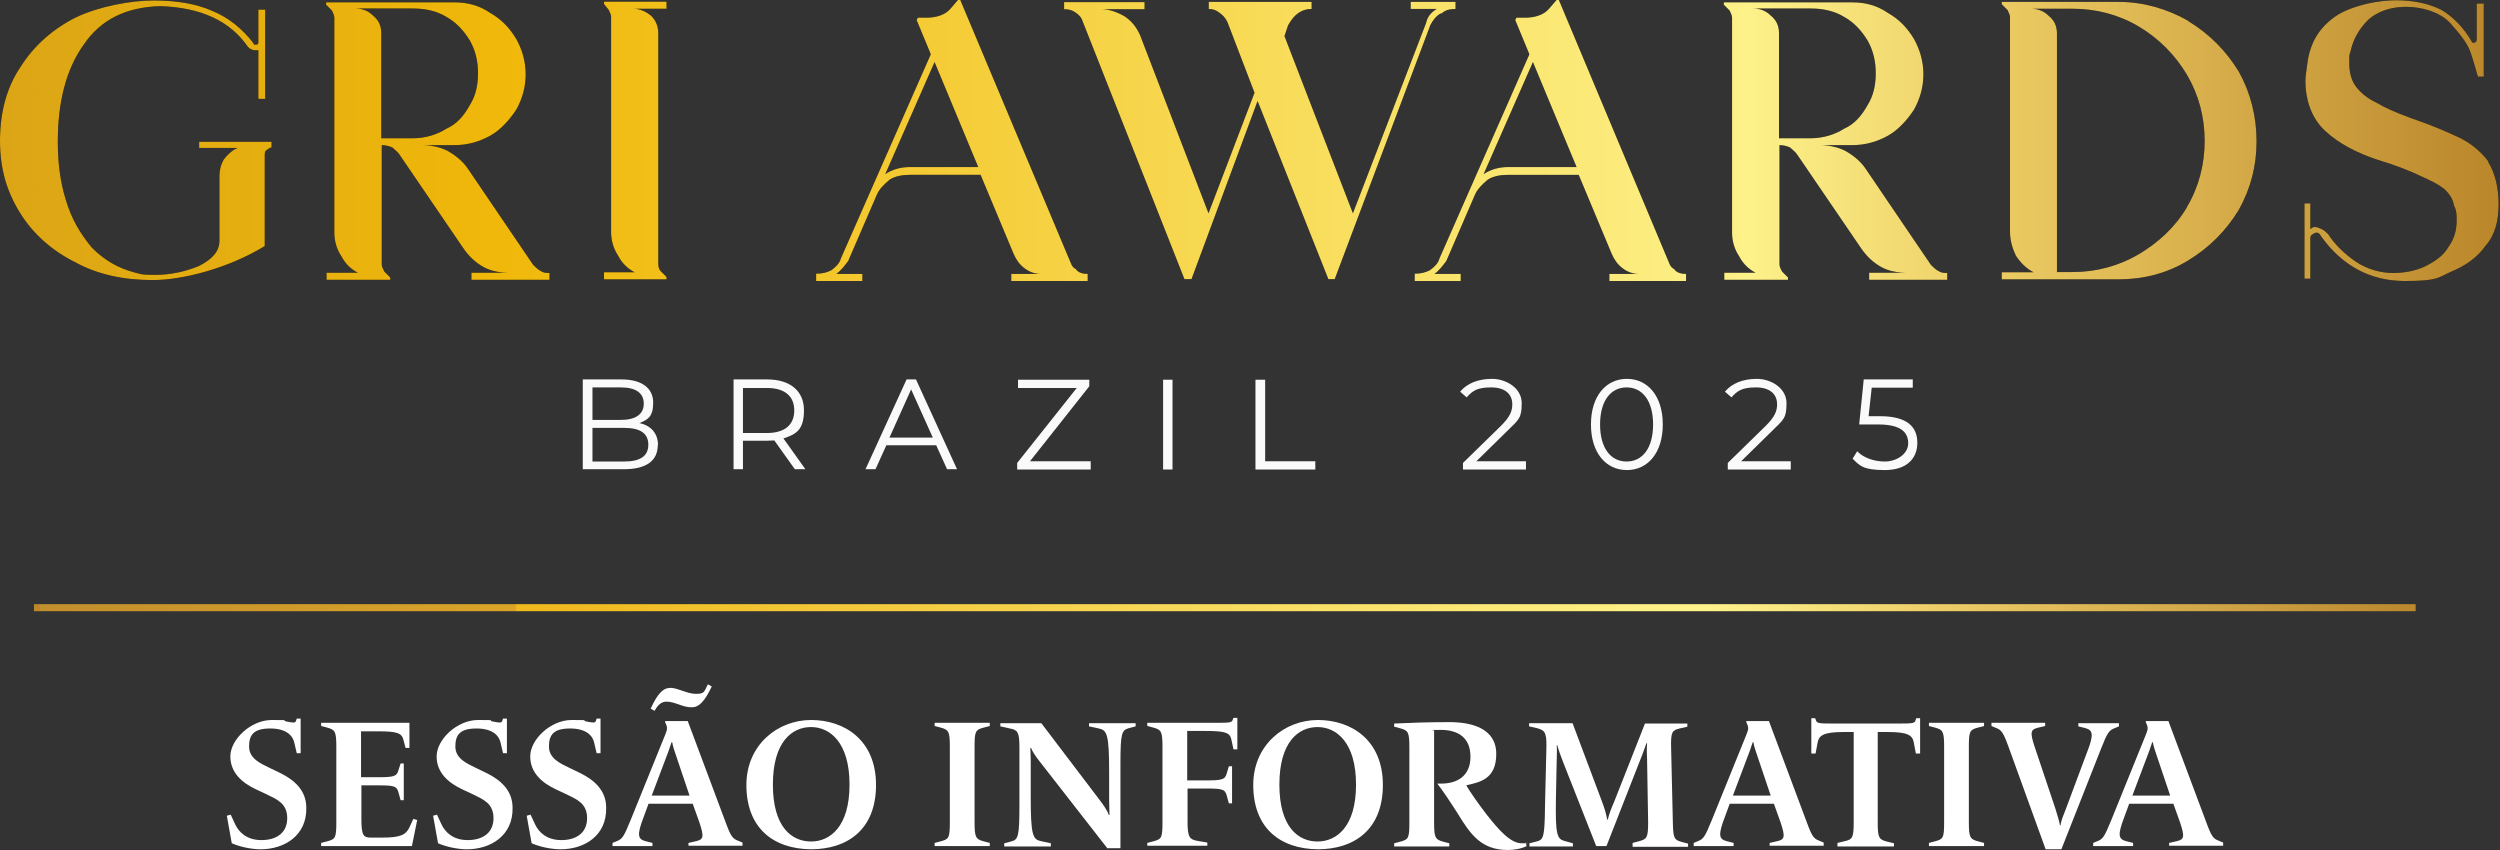 <?xml version="1.0" encoding="UTF-8" standalone="no"?>
<svg
   id="Layer_1"
   version="1.1"
   viewBox="0 0 707.797 240.645"
   sodipodi:docname="logo_awards_infrbr_sessao_info_2025_3_14_16_49_34_1741981774.svg"
   width="707.797"
   height="240.645"
   inkscape:version="1.1.2 (0a00cf5339, 2022-02-04)"
   xmlns:inkscape="http://www.inkscape.org/namespaces/inkscape"
   xmlns:sodipodi="http://sodipodi.sourceforge.net/DTD/sodipodi-0.dtd"
   xmlns:xlink="http://www.w3.org/1999/xlink"
   xmlns="http://www.w3.org/2000/svg"
   xmlns:svg="http://www.w3.org/2000/svg">
  <rect x="0" y="0" width="707.797" height="240.645" fill="#333333" stroke="none"/>
  <sodipodi:namedview
     id="namedview1312"
     pagecolor="#ffffff"
     bordercolor="#000000"
     borderopacity="0.25"
     inkscape:pageshadow="2"
     inkscape:pageopacity="0.0"
     inkscape:pagecheckerboard="0"
     showgrid="false"
     inkscape:zoom="0.53045449"
     inkscape:cx="-71.636683"
     inkscape:cy="-229.04887"
     inkscape:window-width="1920"
     inkscape:window-height="954"
     inkscape:window-x="0"
     inkscape:window-y="27"
     inkscape:window-maximized="1"
     inkscape:current-layer="Layer_1" />
  <!-- Generator: Adobe Illustrator 29.2.1, SVG Export Plug-In . SVG Version: 2.1.0 Build 116)  -->
  <defs
     id="defs1233">
    <style
       id="style1125">
      .st0 {
        fill: url(#linear-gradient2);
      }

      .st1 {
        fill: url(#linear-gradient1);
      }

      .st2 {
        fill: url(#linear-gradient3);
      }

      .st3 {
        fill: url(#linear-gradient6);
      }

      .st4 {
        fill: url(#linear-gradient5);
      }

      .st5 {
        fill: url(#linear-gradient4);
      }

      .st6 {
        fill: none;
        stroke: url(#linear-gradient7);
        stroke-miterlimit: 10;
        stroke-width: 2px;
      }

      .st7 {
        fill: url(#linear-gradient);
      }

      .st8 {
        fill: #fff;
      }
    </style>
    <linearGradient
       id="linear-gradient"
       x1="-106.4"
       y1="219.1"
       x2="698.3"
       y2="61.6"
       gradientTransform="matrix(1,0,0,-1,0,291.6)"
       gradientUnits="userSpaceOnUse">
      <stop
         offset="0"
         stop-color="#bb862a"
         id="stop1127" />
      <stop
         offset="0"
         stop-color="#c48e24"
         id="stop1129" />
      <stop
         offset=".2"
         stop-color="#dba414"
         id="stop1131" />
      <stop
         offset=".7"
         stop-color="#fef387"
         id="stop1133" />
      <stop
         offset=".8"
         stop-color="#eccb64"
         id="stop1135" />
      <stop
         offset="1"
         stop-color="#bb862a"
         id="stop1137" />
    </linearGradient>
    <linearGradient
       id="linear-gradient1"
       x1="-90.4"
       y1="300.7"
       x2="714.3"
       y2="143.1"
       gradientTransform="matrix(1,0,0,-1,0,291.6)"
       gradientUnits="userSpaceOnUse">
      <stop
         offset="0"
         stop-color="#bb862a"
         id="stop1140" />
      <stop
         offset="0"
         stop-color="#c48e24"
         id="stop1142" />
      <stop
         offset=".2"
         stop-color="#dba414"
         id="stop1144" />
      <stop
         offset=".7"
         stop-color="#fef387"
         id="stop1146" />
      <stop
         offset=".8"
         stop-color="#eccb64"
         id="stop1148" />
      <stop
         offset="1"
         stop-color="#bb862a"
         id="stop1150" />
    </linearGradient>
    <linearGradient
       id="linear-gradient2"
       x1="-99.4"
       y1="254.7"
       x2="705.3"
       y2="97.1"
       gradientTransform="matrix(1,0,0,-1,0,291.6)"
       gradientUnits="userSpaceOnUse">
      <stop
         offset="0"
         stop-color="#bb862a"
         id="stop1153" />
      <stop
         offset="0"
         stop-color="#c48e24"
         id="stop1155" />
      <stop
         offset=".2"
         stop-color="#dba414"
         id="stop1157" />
      <stop
         offset=".7"
         stop-color="#fef387"
         id="stop1159" />
      <stop
         offset=".8"
         stop-color="#eccb64"
         id="stop1161" />
      <stop
         offset="1"
         stop-color="#bb862a"
         id="stop1163" />
    </linearGradient>
    <linearGradient
       id="linear-gradient3"
       x1="-95.4"
       y1="275.4"
       x2="709.3"
       y2="117.9"
       gradientTransform="matrix(1,0,0,-1,0,291.6)"
       gradientUnits="userSpaceOnUse">
      <stop
         offset="0"
         stop-color="#bb862a"
         id="stop1166" />
      <stop
         offset="0"
         stop-color="#c48e24"
         id="stop1168" />
      <stop
         offset=".2"
         stop-color="#dba414"
         id="stop1170" />
      <stop
         offset=".7"
         stop-color="#fef387"
         id="stop1172" />
      <stop
         offset=".8"
         stop-color="#eccb64"
         id="stop1174" />
      <stop
         offset="1"
         stop-color="#bb862a"
         id="stop1176" />
    </linearGradient>
    <linearGradient
       id="linear-gradient4"
       x1="-112.7"
       y1="187"
       x2="692"
       y2="29.4"
       gradientTransform="matrix(1,0,0,-1,0,291.6)"
       gradientUnits="userSpaceOnUse">
      <stop
         offset="0"
         stop-color="#bb862a"
         id="stop1179" />
      <stop
         offset="0"
         stop-color="#c48e24"
         id="stop1181" />
      <stop
         offset=".2"
         stop-color="#dba414"
         id="stop1183" />
      <stop
         offset=".7"
         stop-color="#fef387"
         id="stop1185" />
      <stop
         offset=".8"
         stop-color="#eccb64"
         id="stop1187" />
      <stop
         offset="1"
         stop-color="#bb862a"
         id="stop1189" />
    </linearGradient>
    <linearGradient
       id="linear-gradient5"
       x1="-103.8"
       y1="232.2"
       x2="700.9"
       y2="74.7"
       gradientTransform="matrix(1,0,0,-1,0,291.6)"
       gradientUnits="userSpaceOnUse">
      <stop
         offset="0"
         stop-color="#bb862a"
         id="stop1192" />
      <stop
         offset="0"
         stop-color="#c48e24"
         id="stop1194" />
      <stop
         offset=".2"
         stop-color="#dba414"
         id="stop1196" />
      <stop
         offset=".7"
         stop-color="#fef387"
         id="stop1198" />
      <stop
         offset=".8"
         stop-color="#eccb64"
         id="stop1200" />
      <stop
         offset="1"
         stop-color="#bb862a"
         id="stop1202" />
    </linearGradient>
    <linearGradient
       id="linear-gradient6"
       x1="-80.6"
       y1="350.2"
       x2="724.1"
       y2="192.6"
       gradientTransform="matrix(1,0,0,-1,0,291.6)"
       gradientUnits="userSpaceOnUse">
      <stop
         offset="0"
         stop-color="#bb862a"
         id="stop1205" />
      <stop
         offset="0"
         stop-color="#c48e24"
         id="stop1207" />
      <stop
         offset=".2"
         stop-color="#dba414"
         id="stop1209" />
      <stop
         offset=".7"
         stop-color="#fef387"
         id="stop1211" />
      <stop
         offset=".8"
         stop-color="#eccb64"
         id="stop1213" />
      <stop
         offset="1"
         stop-color="#bb862a"
         id="stop1215" />
    </linearGradient>
    <linearGradient
       id="linear-gradient7"
       x1="11.2"
       y1="1012.8"
       x2="685.5"
       y2="1012.8"
       gradientTransform="translate(0,-716)"
       gradientUnits="userSpaceOnUse">
      <stop
         offset="0"
         stop-color="#ba872c"
         id="stop1218" />
      <stop
         offset="0"
         stop-color="#c38f2c"
         id="stop1220" />
      <stop
         offset=".2"
         stop-color="#daa428"
         id="stop1222" />
      <stop
         offset=".2"
         stop-color="#efb81c"
         id="stop1224" />
      <stop
         offset=".7"
         stop-color="#fef38a"
         id="stop1226" />
      <stop
         offset=".8"
         stop-color="#edcc66"
         id="stop1228" />
      <stop
         offset="1"
         stop-color="#ba872c"
         id="stop1230" />
    </linearGradient>
    <linearGradient
       id="Gradiente_sem_nome"
       data-name="Gradiente sem nome"
       x1="-0.1"
       y1="649.45"
       x2="1059.3"
       y2="649.45"
       gradientTransform="translate(0,-589.9)"
       gradientUnits="userSpaceOnUse">
      <stop
         offset="0"
         stop-color="#ba862a"
         id="stop1347" />
      <stop
         offset="0"
         stop-color="#dba516"
         id="stop1349" />
      <stop
         offset=".2"
         stop-color="#f0b80a"
         id="stop1351" />
      <stop
         offset=".7"
         stop-color="#fdf189"
         id="stop1353" />
      <stop
         offset=".8"
         stop-color="#eccb63"
         id="stop1355" />
      <stop
         offset="1"
         stop-color="#ba862a"
         id="stop1357" />
    </linearGradient>
    <linearGradient
       id="Gradiente_sem_nome_2"
       data-name="Gradiente sem nome 2"
       x1="-0.1"
       y1="649.5"
       x2="1059.3"
       y2="649.5"
       gradientTransform="translate(0,-589.9)"
       gradientUnits="userSpaceOnUse">
      <stop
         offset="0"
         stop-color="#ba862a"
         id="stop1360" />
      <stop
         offset="0"
         stop-color="#dba516"
         id="stop1362" />
      <stop
         offset=".2"
         stop-color="#f0b80a"
         id="stop1364" />
      <stop
         offset=".7"
         stop-color="#fdf189"
         id="stop1366" />
      <stop
         offset=".8"
         stop-color="#eccb63"
         id="stop1368" />
      <stop
         offset="1"
         stop-color="#ba862a"
         id="stop1370" />
    </linearGradient>
    <linearGradient
       id="Gradiente_sem_nome_3"
       data-name="Gradiente sem nome 3"
       x1="-0.1"
       y1="649.7"
       x2="1059.3"
       y2="649.7"
       gradientTransform="translate(0,-589.9)"
       gradientUnits="userSpaceOnUse">
      <stop
         offset="0"
         stop-color="#ba862a"
         id="stop1373" />
      <stop
         offset="0"
         stop-color="#dba516"
         id="stop1375" />
      <stop
         offset=".2"
         stop-color="#f0b80a"
         id="stop1377" />
      <stop
         offset=".7"
         stop-color="#fdf189"
         id="stop1379" />
      <stop
         offset=".8"
         stop-color="#eccb63"
         id="stop1381" />
      <stop
         offset="1"
         stop-color="#ba862a"
         id="stop1383" />
    </linearGradient>
    <linearGradient
       id="Gradiente_sem_nome_9"
       data-name="Gradiente sem nome 9"
       x1="0"
       y1="649.35"
       x2="1059.4"
       y2="649.35"
       gradientTransform="translate(0,-589.9)"
       gradientUnits="userSpaceOnUse">
      <stop
         offset="0"
         stop-color="#ba862a"
         id="stop1451" />
      <stop
         offset="0"
         stop-color="#dba516"
         id="stop1453" />
      <stop
         offset=".2"
         stop-color="#f0b80a"
         id="stop1455" />
      <stop
         offset=".7"
         stop-color="#fdf189"
         id="stop1457" />
      <stop
         offset=".8"
         stop-color="#eccb63"
         id="stop1459" />
      <stop
         offset="1"
         stop-color="#ba862a"
         id="stop1461" />
    </linearGradient>
    <linearGradient
       inkscape:collect="always"
       xlink:href="#Gradiente_sem_nome"
       id="linearGradient2486"
       gradientUnits="userSpaceOnUse"
       gradientTransform="translate(0,-589.9)"
       x1="-0.1"
       y1="649.45"
       x2="1059.3"
       y2="649.45" />
    <linearGradient
       inkscape:collect="always"
       xlink:href="#Gradiente_sem_nome_2"
       id="linearGradient2488"
       gradientUnits="userSpaceOnUse"
       gradientTransform="translate(0,-589.9)"
       x1="-0.1"
       y1="649.5"
       x2="1059.3"
       y2="649.5" />
    <linearGradient
       inkscape:collect="always"
       xlink:href="#Gradiente_sem_nome_3"
       id="linearGradient2490"
       gradientUnits="userSpaceOnUse"
       gradientTransform="translate(0,-589.9)"
       x1="-0.1"
       y1="649.7"
       x2="1059.3"
       y2="649.7" />
    <linearGradient
       inkscape:collect="always"
       xlink:href="#Gradiente_sem_nome_3"
       id="linearGradient2492"
       gradientUnits="userSpaceOnUse"
       gradientTransform="translate(0,-589.9)"
       x1="-0.1"
       y1="649.7"
       x2="1059.3"
       y2="649.7" />
    <linearGradient
       inkscape:collect="always"
       xlink:href="#Gradiente_sem_nome_2"
       id="linearGradient2494"
       gradientUnits="userSpaceOnUse"
       gradientTransform="translate(0,-589.9)"
       x1="-0.1"
       y1="649.5"
       x2="1059.3"
       y2="649.5" />
    <linearGradient
       inkscape:collect="always"
       xlink:href="#Gradiente_sem_nome"
       id="linearGradient2496"
       gradientUnits="userSpaceOnUse"
       gradientTransform="translate(0,-589.9)"
       x1="-0.1"
       y1="649.45"
       x2="1059.3"
       y2="649.45" />
    <linearGradient
       inkscape:collect="always"
       xlink:href="#Gradiente_sem_nome"
       id="linearGradient2498"
       gradientUnits="userSpaceOnUse"
       gradientTransform="translate(0,-589.9)"
       x1="-0.1"
       y1="649.45"
       x2="1059.3"
       y2="649.45" />
    <linearGradient
       inkscape:collect="always"
       xlink:href="#Gradiente_sem_nome"
       id="linearGradient2500"
       gradientUnits="userSpaceOnUse"
       gradientTransform="translate(0,-589.9)"
       x1="-0.1"
       y1="649.45"
       x2="1059.3"
       y2="649.45" />
  </defs>
  <g
     id="g3045">
    <line
       class="st6"
       x1="9.618"
       y1="172.045"
       x2="683.918"
       y2="172.045"
       id="line1273"
       style="stroke:url(#linear-gradient7)" />
    <path
       class="st8"
       d="m 73.818,240.445 c -2.7,0 -5.9,-0.7 -8.2,-1.7 l -1.4,-7.8 1.1,-0.3 1.3,2.8 c 1,2.1 3.2,4.4 7.4,4.4 4.2,0 7.3,-2 7.3,-6.2 0,-4.2 -2.9,-5.3 -5.7,-6.7 l -3.2,-1.5 c -3.6,-1.7 -7.2,-4.5 -7.2,-9.3 0,-4.8 5.8,-10.3 11.7,-10.3 5.9,0 2.6,0.1 4.1,0.4 2,0.4 2.6,0.5 2.8,-0.2 l 0.2,-0.6 h 1.1 v 9.8 h -1.1 l -0.7,-3 c -0.4,-1.9 -2.2,-4 -6.8,-4 -4.6,0 -6,1.7 -6,5.1 0,3.4 3.2,4.8 5.9,6.1 l 3.1,1.5 c 3.6,1.8 7.2,4.7 7.2,9.7 0.2,7.9 -6.2,11.8 -12.9,11.8 z"
       id="path1275" />
    <path
       class="st8"
       d="m 90.918,239.545 v -0.9 l 1.9,-0.5 c 2.1,-0.6 2.4,-0.9 2.4,-5.3 v -21.5 c 0,-4.3 -0.4,-4.7 -2.4,-5.3 l -1.9,-0.5 v -0.9 H 115.918 v 7.1 h -1.1 l -0.6,-2.3 c -0.5,-1.9 -1.7,-2.4 -7.4,-2.4 h -4.6 v 13 h 4.6 c 4.7,0 5.5,-0.2 6,-2 l 0.6,-1.9 h 0.9 v 10.4 h -0.9 l -0.6,-2.2 c -0.5,-1.8 -1.2,-2 -5.9,-2 h -4.6 v 9.5 c 0,4.8 0.6,5.3 2.8,5.3 h 3 c 5.3,0 6.8,-0.8 7.8,-2.9 l 1.1,-2.4 1.1,0.3 -1.5,7.4 z"
       id="path1277" />
    <path
       class="st8"
       d="m 132.218,240.445 c -2.7,0 -5.9,-0.7 -8.2,-1.7 l -1.4,-7.8 1.1,-0.3 1.3,2.8 c 1,2.1 3.2,4.4 7.4,4.4 4.2,0 7.3,-2 7.3,-6.2 0,-4.2 -2.9,-5.3 -5.7,-6.7 l -3.2,-1.5 c -3.6,-1.7 -7.2,-4.5 -7.2,-9.3 0,-4.8 5.8,-10.3 11.7,-10.3 5.9,0 2.6,0.1 4.1,0.4 2,0.4 2.6,0.5 2.8,-0.2 l 0.2,-0.6 h 1.1 v 9.8 h -1.1 l -0.7,-3 c -0.4,-1.9 -2.2,-4 -6.8,-4 -4.6,0 -6,1.7 -6,5.1 0,3.4 3.2,4.8 5.9,6.1 l 3.1,1.5 c 3.6,1.8 7.2,4.7 7.2,9.7 0.2,7.9 -6.2,11.8 -12.9,11.8 z"
       id="path1279" />
    <path
       class="st8"
       d="m 158.718,240.445 c -2.7,0 -5.9,-0.7 -8.2,-1.7 l -1.4,-7.8 1.1,-0.3 1.3,2.8 c 1,2.1 3.2,4.4 7.4,4.4 4.2,0 7.3,-2 7.3,-6.2 0,-4.2 -2.9,-5.3 -5.7,-6.7 l -3.2,-1.5 c -3.6,-1.7 -7.2,-4.5 -7.2,-9.3 0,-4.8 5.8,-10.3 11.7,-10.3 5.9,0 2.6,0.1 4.1,0.4 2,0.4 2.6,0.5 2.8,-0.2 l 0.2,-0.6 h 1.1 v 9.8 h -1.1 l -0.7,-3 c -0.4,-1.9 -2.2,-4 -6.8,-4 -4.6,0 -6,1.7 -6,5.1 0,3.4 3.2,4.8 5.9,6.1 l 3.1,1.5 c 3.6,1.8 7.2,4.7 7.2,9.7 0.2,7.9 -6.1,11.8 -12.9,11.8 z"
       id="path1281" />
    <path
       class="st8"
       d="m 194.918,239.545 v -0.9 l 2.2,-0.5 c 2,-0.5 2.3,-1.1 0.9,-5.3 l -1.9,-5.3 h -12.5 l -1.4,3.8 c -1.9,5 -1.7,6.2 0.5,6.8 l 2,0.5 v 0.9 h -11.3 v -0.9 l 1.2,-0.5 c 1.6,-0.6 2,-1.3 3.9,-5.9 l 9.8,-24.2 c 0.7,-1.7 0.7,-2.1 0,-3.6 v -0.3 h 6.4 l 10.7,28.6 c 1.5,4.1 2,4.7 3.6,5.3 l 1.2,0.5 v 0.9 h -15.3 v 0 z m -6.2,-40.9 c -1.2,0 -2.3,0.6 -3.4,2.6 l -1.1,-0.6 c 1.9,-4.2 3.5,-5.9 5.6,-5.9 2.1,0 4.7,1.7 7.2,1.7 2.5,0 2.3,-0.6 3.4,-2.7 l 1.1,0.6 c -2,4.2 -3.6,5.9 -5.6,5.9 -2.5,0.1 -4.8,-1.6 -7.2,-1.6 z m 3.1,16.5 c -0.7,-2 -1.4,-4.1 -1.5,-5 h -0.2 c -0.3,1 -1.1,3.3 -1.9,5.3 l -3.7,9.8 h 10.7 z"
       id="path1283" />
    <path
       class="st8"
       d="m 211.318,222.245 c 0,-11.4 8.9,-18.4 18.3,-18.4 9.4,0 18.4,5.6 18.4,18.4 0,12.8 -8.3,18.2 -18.4,18.2 -10.9,-0.1 -18.3,-6.2 -18.3,-18.2 z m 29.2,-0.1 c 0,-11.9 -5.5,-16.3 -10.9,-16.3 -5.4,0 -10.8,4.2 -10.8,16.3 0,12.1 5.4,16.1 10.8,16.1 5.4,0 10.9,-4.2 10.9,-16.1 z"
       id="path1285" />
    <path
       class="st8"
       d="m 264.618,239.545 v -0.9 l 1.9,-0.5 c 2.1,-0.6 2.4,-0.9 2.4,-5.3 v -21.5 c 0,-4.3 -0.4,-4.7 -2.4,-5.3 l -1.9,-0.5 v -0.9 h 15.6 v 0.9 l -1.9,0.5 c -2.1,0.6 -2.4,1 -2.4,5.3 v 21.5 c 0,4.3 0.4,4.7 2.4,5.3 l 1.9,0.5 v 0.9 z"
       id="path1287" />
    <path
       class="st8"
       d="m 313.418,240.045 -19.1,-24.5 c -1.2,-1.5 -2.1,-2.9 -2.4,-3.8 h -0.2 c 0,0.7 0.1,2.3 0.1,3.5 v 10.4 c 0,10.9 0.6,12 2.9,12.5 l 2.8,0.6 v 0.9 h -13.2 v -0.9 l 1.9,-0.5 c 2,-0.5 2.4,-1.2 2.4,-10 v -16.8 c 0,-4.3 -0.6,-4.8 -2.7,-5.2 l -2.7,-0.6 v -0.9 h 11.6 l 16.4,21.6 c 1.1,1.4 2.4,3.3 2.7,4.4 h 0.2 c 0,-1.1 -0.1,-3.1 -0.1,-4.1 v -7.9 c 0,-10.9 -0.6,-12 -2.9,-12.5 l -2.8,-0.6 v -0.9 h 13.2 v 0.9 l -1.9,0.5 c -2,0.6 -2.4,1.2 -2.4,10 v 24 h -3.8 z"
       id="path1289" />
    <path
       class="st8"
       d="m 324.818,239.545 v -0.9 l 1.9,-0.5 c 2.1,-0.6 2.4,-0.9 2.4,-5.3 v -21.5 c 0,-4.3 -0.4,-4.7 -2.4,-5.3 l -1.9,-0.5 v -0.9 h 19.7 c 3.7,0 4.3,-0.1 4.5,-0.9 l 0.2,-0.5 h 1.1 v 8.9 h -1.1 l -0.6,-2.8 c -0.4,-1.9 -1.7,-2.4 -7.4,-2.4 h -5.1 v 14 h 5.2 c 4.7,0 5.5,-0.2 6,-2 l 0.6,-2 h 0.9 v 10.5 h -0.9 l -0.6,-2.2 c -0.5,-1.8 -1.2,-2 -5.9,-2 h -5.2 v 9.5 c 0,4.3 0.6,4.9 2.7,5.3 l 2.9,0.5 v 0.9 h -17 z"
       id="path1291" />
    <path
       class="st8"
       d="m 354.818,222.245 c 0,-11.4 8.9,-18.4 18.3,-18.4 9.4,0 18.4,5.6 18.4,18.4 0,12.8 -8.3,18.2 -18.4,18.2 -10.9,-0.1 -18.3,-6.2 -18.3,-18.2 z m 29.1,-0.1 c 0,-11.9 -5.5,-16.3 -10.9,-16.3 -5.4,0 -10.8,4.2 -10.8,16.3 0,12.1 5.4,16.1 10.8,16.1 5.4,0 10.9,-4.2 10.9,-16.1 z"
       id="path1293" />
    <path
       class="st8"
       d="m 426.918,240.645 c -7.4,0 -10.5,-4.2 -14.2,-10.3 -1.9,-3 -4.3,-6.6 -5.8,-8.5 h 1.2 c 4.5,0 8.2,-2.2 8.2,-7.6 0,-5.4 -3.5,-7.6 -8.4,-7.6 -4.9,0 -1.3,0.1 -1.9,0.2 v 26.1 c 0,4.3 0.4,4.7 2.4,5.3 l 1.9,0.5 v 0.9 h -15.6 v -0.9 l 1.9,-0.5 c 2.1,-0.6 2.4,-0.9 2.4,-5.3 v -21.4 c 0,-4.3 -0.4,-4.7 -2.4,-5.3 l -1.9,-0.5 v -0.9 c 4.2,-0.2 9.6,-0.4 15.7,-0.4 6.1,0 13.2,1.7 13.2,9 0,7.3 -4.8,8 -8.5,8.9 1.1,1.9 3.5,5.3 5.8,8.3 3.4,4.3 6.7,8.1 9.9,8.1 3.2,0 0.8,-0.1 1.1,-0.2 l 0.3,1 c -1.6,0.8 -3.7,1.1 -5.3,1.1 z"
       id="path1295" />
    <path
       class="st8"
       d="m 462.218,239.545 v -0.9 l 1.9,-0.5 c 2.1,-0.6 2.5,-0.9 2.5,-5.3 l -0.3,-17.9 c -0.1,-1.5 -0.1,-3.3 0,-4.5 h -0.2 c -0.3,0.8 -0.9,2.7 -1.7,4.6 l -9.6,24.5 h -2.9 l -9.5,-24.1 c -0.6,-1.6 -1.2,-3.2 -1.5,-4.4 h -0.2 c 0.1,0.5 0.1,2.1 0,4.7 l -0.2,9.9 c -0.2,11 0.3,11.9 2.6,12.5 l 2.2,0.6 v 0.9 h -12.3 v -0.9 l 2,-0.5 c 2,-0.5 2.3,-1.2 2.4,-10 l 0.4,-16.8 c 0.1,-4.3 -0.6,-4.7 -2.7,-5.3 l -2.2,-0.5 v -0.9 h 12.3 l 8.3,22.1 c 0.7,1.8 1.3,3.8 1.5,5.2 h 0.2 c 0.2,-1.2 1,-3.3 1.8,-5.1 l 8.7,-22.1 h 12 v 0.9 l -2.2,0.5 c -2.1,0.5 -2.5,1 -2.4,5.3 l 0.5,21.5 c 0.1,4.3 0.4,4.7 2.4,5.3 l 1.9,0.5 v 0.9 h -15.7 z"
       id="path1297" />
    <path
       class="st8"
       d="m 501.018,239.545 v -0.9 l 2.2,-0.5 c 2,-0.5 2.3,-1.1 0.9,-5.3 l -1.9,-5.3 h -12.5 l -1.4,3.8 c -1.9,5 -1.7,6.2 0.5,6.8 l 2,0.5 v 0.9 h -11.3 v -0.9 l 1.2,-0.5 c 1.6,-0.6 2,-1.3 3.9,-5.9 l 9.8,-24.2 c 0.7,-1.7 0.7,-2.1 0,-3.6 v -0.3 h 6.4 l 10.7,28.6 c 1.5,4.1 2,4.7 3.6,5.3 l 1.2,0.5 v 0.9 h -15.3 z m -3.1,-24.4 c -0.7,-2 -1.4,-4.1 -1.5,-5 h -0.2 c -0.3,1 -1.1,3.3 -1.9,5.3 l -3.7,9.8 h 10.7 z"
       id="path1299" />
    <path
       class="st8"
       d="m 520.218,239.545 v -0.9 l 2.1,-0.5 c 2.1,-0.5 2.5,-0.9 2.5,-5.3 v -25.6 h -2.8 c -5.8,0 -7,1 -7.4,2.9 l -0.6,3.2 h -1.2 v -10 h 1.1 l 0.2,0.6 c 0.3,0.8 0.8,0.9 4.5,0.9 h 19.2 c 3.7,0 4.3,-0.1 4.5,-0.9 l 0.2,-0.6 h 1.1 v 10 h -1.2 l -0.6,-3.2 c -0.4,-2 -1.7,-2.9 -7.4,-2.9 h -2.8 v 25.7 c 0,4.3 0.4,4.7 2.5,5.3 l 2.1,0.5 v 0.9 h -16 v 0 z"
       id="path1301" />
    <path
       class="st8"
       d="m 546.118,239.545 v -0.9 l 1.9,-0.5 c 2.1,-0.6 2.4,-0.9 2.4,-5.3 v -21.5 c 0,-4.3 -0.4,-4.7 -2.4,-5.3 l -1.9,-0.5 v -0.9 h 15.6 v 0.9 l -1.9,0.5 c -2.1,0.6 -2.4,1 -2.4,5.3 v 21.5 c 0,4.3 0.4,4.7 2.4,5.3 l 1.9,0.5 v 0.9 z"
       id="path1303" />
    <path
       class="st8"
       d="m 579.118,240.345 -10.5,-29 c -1.5,-4.1 -2,-4.7 -3.6,-5.3 l -1.2,-0.5 v -0.9 h 15.2 v 0.9 l -2.1,0.5 c -1.9,0.5 -2.3,1.1 -0.9,5.3 l 5.9,17.6 c 0.5,1.7 1.1,3.5 1.3,4.7 h 0.2 c 0,-1.1 0.8,-2.9 1.5,-4.7 l 5.9,-15.8 c 2.1,-5.3 1.7,-6.4 -0.4,-7 l -2,-0.5 v -0.9 h 11.5 v 0.9 l -1.2,0.5 c -1.6,0.6 -2.1,1.3 -3.9,5.9 l -11.2,28.4 h -4.5 z"
       id="path1305" />
    <path
       class="st8"
       d="m 614.118,239.545 v -0.9 l 2.2,-0.5 c 2,-0.5 2.3,-1.1 0.9,-5.3 l -1.9,-5.3 h -12.5 l -1.4,3.8 c -1.9,5 -1.7,6.2 0.5,6.8 l 2,0.5 v 0.9 h -11.3 v -0.9 l 1.2,-0.5 c 1.6,-0.6 2,-1.3 3.9,-5.9 l 9.8,-24.2 c 0.7,-1.7 0.7,-2.1 0,-3.6 v -0.3 h 6.4 l 10.7,28.6 c 1.5,4.1 2,4.7 3.6,5.3 l 1.2,0.5 v 0.9 h -15.3 z m -3.1,-24.4 c -0.7,-2 -1.4,-4.1 -1.5,-5 h -0.2 c -0.3,1 -1.1,3.3 -1.9,5.3 l -3.7,9.8 h 10.7 z"
       id="path1307" />
    <g
       id="g1502"
       transform="scale(0.668)">
      <path
         class="cls-10"
         d="m 610.9,5.8 c 1.5,-1.5 3.5,-2 6,-2 v -3 h -19 v 3 h 11 c -2.5,1.5 -4,3.5 -4.5,6 l -31,80.6 -29,-75.1 1.5,-4.5 c 1.1,-2 2.5,-3.9 4,-5 2,-1.5 4,-2 6,-2 v -3 h -43.6 v 3 c 1.5,0 3,0.4 4.4,1.5 1.5,1.1 2.5,2 3.5,4 l 11.5,30 -19.5,51.1 -29,-75.5 c -1.6,-3.5 -3.6,-6 -6.6,-8 -3.6,-2 -6.6,-3 -10,-3 h 18.5 v -3 H 451 v 3 c 2,0 3.5,0.4 5,1.5 1.5,1.1 2.4,2 3,4 l 43,108.9 h 3 l 28,-75.5 30,75.5 h 2.7 L 606.2,10.7 c 1,-2 2.4,-3.9 4.4,-5 h 0.3 z"
         id="path1466" />
      <path
         class="cls-10"
         d="m 1054.7,68.5 c -3,-4 -7,-7.5 -12,-10 -5.1,-2.4 -12.1,-5.5 -21,-8.5 -6.5,-2.4 -11,-4.4 -14.5,-6.5 -3.5,-1.6 -6.5,-4 -8.5,-6.6 -2,-2.5 -3,-6 -3,-10 0,-4 0,-3.5 0.5,-5 1.1,-5.1 3.5,-9.5 7.5,-13.5 3.9,-3.5 9.5,-5.5 16,-5.5 6.5,0 14,2 18.5,6.6 4,4.5 7.5,8.5 9,13 1.5,4.5 2.4,8 3,10 h 2.5 v -31 h -3 v 15.1 c 0,1 -0.5,1.5 -1.1,1.5 -0.6,0 -1,0 -1,-0.5 -3.5,-6 -8,-10.6 -13,-13.5 -5.1,-2.5 -11.5,-4 -19,-4 -7.5,0 -17.6,2 -24.5,6 -7,4.4 -11.5,10.5 -13,19.5 -0.4,3.5 -1,6.5 -1,8.5 0,9 3,16.5 8.5,21.5 5.5,5.1 13,9.1 22,12.1 8,2.4 14.5,5 18.5,7 4.5,2 7.5,3.5 10,5.5 2,2 3.5,4 4,7 1.1,2 1.1,4 1.1,6 0,4.5 -1,8 -3.5,11.5 -2,3.5 -5.5,6 -9.5,8 -3.9,2 -9,3 -14,3 -5,0 -11,-1.5 -16,-5 -4.5,-3.1 -8.6,-7 -11.5,-11.5 -1.1,-1.1 -1.6,-1.5 -2.5,-2 -1,-0.4 -2,-1 -3,-1 -1,0 -1.5,0.4 -2,1 v -11 h -2.5 v 31.9 h 2.5 v -16.5 c 0,-1 0,-1.5 0.5,-2 0.5,-0.4 1.5,-1 2,-1 1,0 1.5,0.5 2,1.5 9,12.6 21,19 35.5,19 14.5,0 14,-1.5 19.8,-4 6,-2.5 11,-6 14.5,-11 4,-4.5 5.5,-10.6 5.5,-17.6 0,-7 -1.6,-13.4 -4.5,-18 z"
         id="path1468" />
      <path
         class="cls-10"
         d="M 818.2,112 790.7,71.5 c -2,-3 -5,-5.5 -8.5,-7.5 -3,-1.6 -7,-2.5 -11,-2.5 h 14 c 5.5,0 10.5,-1.5 15,-4 4.4,-2.5 8,-6.5 11,-11 2.5,-4.5 4,-9.5 4,-15 0,-5.5 -1.5,-10.5 -4,-15 -3,-5 -6.6,-8.5 -11,-11 C 795.7,2.4 790.7,1 785.2,1 h -54.6 v 1 l 2.5,2.5 c 0.4,1 1,2 1,3 v 91.1 c 0,3.5 1,7.1 3,10 1.5,3 4,5.5 7,7 h -13.3 v 3 h 27 v -1 l -2.5,-2.5 c -0.5,-1 -1.1,-2 -1.1,-3 V 61.5 c 1.6,0 3.1,0.4 4.5,1 1,1 2.4,2 3,3 l 27,39.6 c 2.4,3.5 5,6 8.5,8 3.5,2 7.5,2.5 11.5,2.5 h -16.5 v 3 h 33.1 v -2.9 c -1.5,0 -2.5,0 -4,-1 -1,-0.5 -2,-1.6 -3,-2.5 V 112 Z M 754,58.7 V 14.1 c 0,-3 -1,-5.5 -3.5,-7.5 -2,-2 -4.5,-3 -7.5,-3 h 24.5 c 5,0 9.9,1 14,3.5 4.5,2.5 7.5,6 10,10 2.5,4.4 3.5,9 3.5,14 0,5 -1,9.5 -3.5,13.5 -2.5,4.5 -5.5,8 -10,10 -3.9,2.5 -9,4 -14,4 H 754 v 0.2 z"
         id="path1470" />
      <path
         class="cls-10"
         d="M 225.8,112 198.3,71.5 c -2,-3 -5,-5.5 -8.5,-7.5 -3,-1.6 -7,-2.5 -11,-2.5 h 14 c 5.5,0 10.5,-1.5 15,-4 4.4,-2.5 8,-6.5 11,-11 2.5,-4.5 4,-9.5 4,-15 0,-5.5 -1.5,-10.5 -4,-15 -3,-5 -6.6,-8.5 -11,-11 C 203.3,2.4 198.3,1 192.8,1 h -54.6 v 1 l 2.5,2.5 c 0.4,1 1,2 1,3 v 91.1 c 0,3.5 1,7.1 3,10 1.5,3 4,5.5 7,7 h -13.3 v 3 h 27 v -1 l -2.5,-2.5 c -0.5,-1 -1.1,-2 -1.1,-3 V 61.5 c 1.6,0 3.1,0.4 4.5,1 1,1 2.4,2 3,3 l 27,39.6 c 2.4,3.5 5,6 8.5,8 3.5,2 7.5,2.5 11.5,2.5 h -16.5 v 3 h 33.1 v -2.9 c -1.5,0 -2.5,0 -4,-1 -1,-0.5 -2,-1.6 -3,-2.5 V 112 Z M 161.6,58.7 V 14.1 c 0,-3 -1,-5.5 -3.5,-7.5 -2,-2 -4.5,-3 -7.5,-3 h 24.5 c 5,0 9.9,1 14,3.5 4.5,2.5 7.5,6 10,10 2.5,4.4 3.5,9 3.5,14 0,5 -1,9.5 -3.5,13.5 -2.5,4.5 -5.5,8 -10,10 -3.9,2.5 -9,4 -14,4 h -13.5 v 0.2 z"
         id="path1472" />
      <path
         class="cls-10"
         d="m 927.4,8.8 c -9,-5.1 -19,-8 -29.5,-8 h -49.5 v 1 l 2.5,2.5 c 0.4,1 1,2 1,3 v 91.1 c 0,3.5 1.1,7.1 2.5,10 2,3 4.5,5.5 7.5,7 h -13.5 v 3 h 49.5 c 10.5,0 20.5,-2.5 29.5,-8 9,-5.5 16,-12.5 21.5,-21.5 5,-9 7.5,-18.5 7.5,-29 0,-10.5 -2.5,-20.5 -7.5,-29.5 -5.5,-9 -12.5,-16 -21.5,-21.5 v 0 z m -0.5,79 c -5,8.5 -12.1,15 -20.5,20 -8.6,5 -18,7.5 -28,7.5 h -6.6 V 14.2 c 0,-3 -1,-5.5 -3.5,-7.5 -2,-2 -4.5,-3 -7.5,-3 h 17.6 c 10,0 19.6,2.5 28,7.5 8.5,5 15.5,12.1 20.5,20.5 5,8.5 7.5,18 7.5,28 0,10 -2.5,19.6 -7.5,28 v 0 z"
         id="path1474" />
      <path
         class="cls-10"
         d="m 456.1,114.1 c -1.1,-0.5 -1.5,-1.1 -2,-2 L 407,0 h -1 l -3,3.5 c -2.4,3 -6.5,4 -10.5,4 H 389 l -0.5,1 6,14.5 -38.1,86.5 c -0.5,2 -2,3.5 -4,5 -1.9,1 -3.9,1.5 -6.5,1.5 v 3.1 h 19.6 v -3 h -11 c 2,-1.5 3.5,-3.5 5,-5.5 l 12.1,-28 c 1,-2.4 3,-4.4 5.5,-6.5 2.4,-1.5 5.5,-2 8.5,-2 h 30 l 14,33.5 c 1.1,2.5 2.5,4.5 4.5,6 2,1.6 4.4,2.5 7,2.5 h -12.5 v 3 H 461 v -3 c -2,0 -4,-0.5 -5,-2 z M 385.7,70.8 c -4,0 -7.5,1 -10.5,3 l 20.9,-47.5 18.5,44.5 h -29 z"
         id="path1476" />
      <path
         class="cls-10"
         d="m 709.7,114.1 c -1.1,-0.5 -1.5,-1.1 -2,-2 L 660.7,0 h -1 l -3,3.5 c -2.4,3 -6.5,4 -10.5,4 h -3.5 l -0.5,1 6,14.5 -38.1,86.5 c -0.5,2 -2,3.5 -4,5 -1.9,1 -3.9,1.5 -6.5,1.5 v 0 3.1 h 19.5 v -3 H 608 c 2,-1.5 3.5,-3.5 5,-5.5 l 12.1,-28 c 1,-2.4 3,-4.4 5.5,-6.5 2.4,-1.5 5.5,-2 8.5,-2 h 30 l 14,33.5 c 1.1,2.5 2.5,4.5 4.5,6 2,1.6 4.4,2.5 7,2.5 h -12.5 v 3 h 32.5 v -3 c -2,0 -4,-0.5 -5,-2 z M 639.3,70.8 c -4,0 -7.5,1 -10.5,3 l 20.9,-47.5 18.5,44.5 h -29 z"
         id="path1478" />
      <path
         class="cls-10"
         d="m 256,1.7 2,2.5 c 0.5,1 1,2 1,3 v 91.2 c 0,3.5 1,7 3,10 1.5,3 4,5.5 7,7 h -13 v 3 h 26.5 v -1 l -2.5,-2.5 c -0.5,-0.5 -1,-1.5 -1,-3 V 14.2 c 0,-3 -1,-5.5 -3,-7.5 -2.5,-2 -5,-3 -7.5,-3 h 14 v -3 H 256 Z"
         id="path1480" />
      <path
         class="cls-10"
         d="m 84.4,62.7 h 16.3 c -2.4,1 -4.3,2.9 -5.8,4.8 -1.4,2.4 -1.9,4.8 -1.9,7.2 v 27.4 c 0,4.3 -2.9,7.7 -8.6,10.6 -5.8,2.4 -12,3.8 -18.7,3.8 -6.7,0 -6.2,-0.5 -8.6,-1 -7.2,-1.9 -13,-5.3 -18.2,-10.6 -4.8,-5.8 -8.6,-12 -11,-20.2 C 25.5,77 24.5,68.9 24.5,60.2 24.5,43.4 27.9,29.5 35.5,18.9 42.7,8.3 53.3,3.1 67.7,2.6 85,3.1 97.5,8.8 105.1,19.9 c 1,1 1.9,1.4 3.4,1.4 h 1 v 20.6 h 2.9 V 4.1 h -2.9 v 13.4 c 0,1 0,1.4 -1,1.4 -1,0 -1,0 -1,-0.5 C 102.7,12.2 96.9,7.4 89.7,4.5 83,1.6 74.8,0.2 65.2,0.2 55.6,0.2 42.2,2.6 32.1,7.4 22.5,12.2 14.3,19.4 8.6,28.5 2.8,37.1 0,47.7 0,59.7 c 0,12 2.9,21.6 8.6,30.7 5.3,8.6 13.4,15.8 23,20.6 9.6,5.3 20.6,7.7 33.1,7.7 12.5,0 31.7,-4.8 47.5,-14.4 V 65.9 c 0,-1 0,-1.9 1,-2.4 0.5,-0.5 1.4,-1 1.9,-1 V 60.1 H 84.4 Z"
         id="path1482" />
      <path
         class="cls-1"
         d="m 610.9,5.8 c 1.5,-1.5 3.5,-2 6,-2 v -3 h -19 v 3 h 11 c -2.5,1.5 -4,3.5 -4.5,6 l -31,80.6 -29,-75.1 1.5,-4.5 c 1.1,-2 2.5,-3.9 4,-5 2,-1.5 4,-2 6,-2 v -3 h -43.6 v 3 c 1.5,0 3,0.4 4.4,1.5 1.5,1.1 2.5,2 3.5,4 l 11.5,30 -19.5,51.1 -29,-75.5 c -1.6,-3.5 -3.6,-6 -6.6,-8 -3.6,-2 -6.6,-3 -10,-3 h 18.5 v -3 H 451 v 3 c 2,0 3.5,0.4 5,1.5 1.5,1.1 2.4,2 3,4 l 43,108.9 h 3 l 28,-75.5 30,75.5 h 2.7 L 606.2,10.7 c 1,-2 2.4,-3.9 4.4,-5 h 0.3 z"
         id="path1484"
         style="fill:url(#linearGradient2486)" />
      <path
         class="cls-3"
         d="m 1054.7,68.5 c -3,-4 -7,-7.5 -12,-10 -5.1,-2.4 -12.1,-5.5 -21,-8.5 -6.5,-2.4 -11,-4.4 -14.5,-6.5 -3.5,-1.6 -6.5,-4 -8.5,-6.6 -2,-2.5 -3,-6 -3,-10 0,-4 0,-3.5 0.5,-5 1.1,-5.1 3.5,-9.5 7.5,-13.5 3.9,-3.5 9.5,-5.5 16,-5.5 6.5,0 14,2 18.5,6.6 4,4.5 7.5,8.5 9,13 1.5,4.5 2.4,8 3,10 h 2.5 v -31 h -3 v 15.1 c 0,1 -0.5,1.5 -1.1,1.5 -0.6,0 -1,0 -1,-0.5 -3.5,-6 -8,-10.6 -13,-13.5 -5.1,-2.5 -11.5,-4 -19,-4 -7.5,0 -17.6,2 -24.5,6 -7,4.4 -11.5,10.5 -13,19.5 -0.4,3.5 -1,6.5 -1,8.5 0,9 3,16.5 8.5,21.5 5.5,5.1 13,9.1 22,12.1 8,2.4 14.5,5 18.5,7 4.5,2 7.5,3.5 10,5.5 2,2 3.5,4 4,7 1.1,2 1.1,4 1.1,6 0,4.5 -1,8 -3.5,11.5 -2,3.5 -5.5,6 -9.5,8 -3.9,2 -9,3 -14,3 -5,0 -11,-1.5 -16,-5 -4.5,-3.1 -8.6,-7 -11.5,-11.5 -1.1,-1.1 -1.6,-1.5 -2.5,-2 -1,-0.4 -2,-1 -3,-1 -1,0 -1.5,0.4 -2,1 v -11 h -2.5 v 31.9 h 2.5 v -16.5 c 0,-1 0,-1.5 0.5,-2 0.5,-0.4 1.5,-1 2,-1 1,0 1.5,0.5 2,1.5 9,12.6 21,19 35.5,19 14.5,0 14,-1.5 19.8,-4 6,-2.5 11,-6 14.5,-11 4,-4.5 5.5,-10.6 5.5,-17.6 0,-7 -1.6,-13.4 -4.5,-18 z"
         id="path1486"
         style="fill:url(#linearGradient2488)" />
      <path
         class="cls-8"
         d="M 818.2,112 790.7,71.5 c -2,-3 -5,-5.5 -8.5,-7.5 -3,-1.6 -7,-2.5 -11,-2.5 h 14 c 5.5,0 10.5,-1.5 15,-4 4.4,-2.5 8,-6.5 11,-11 2.5,-4.5 4,-9.5 4,-15 0,-5.5 -1.5,-10.5 -4,-15 -3,-5 -6.6,-8.5 -11,-11 C 795.7,2.4 790.7,1 785.2,1 h -54.6 v 1 l 2.5,2.5 c 0.4,1 1,2 1,3 v 91.1 c 0,3.5 1,7.1 3,10 1.5,3 4,5.5 7,7 h -13.3 v 3 h 27 v -1 l -2.5,-2.5 c -0.5,-1 -1.1,-2 -1.1,-3 V 61.5 c 1.6,0 3.1,0.4 4.5,1 1,1 2.4,2 3,3 l 27,39.6 c 2.4,3.5 5,6 8.5,8 3.5,2 7.5,2.5 11.5,2.5 h -16.5 v 3 h 33.1 v -2.9 c -1.5,0 -2.5,0 -4,-1 -1,-0.5 -2,-1.6 -3,-2.5 V 112 Z M 754,58.7 V 14.1 c 0,-3 -1,-5.5 -3.5,-7.5 -2,-2 -4.5,-3 -7.5,-3 h 24.5 c 5,0 9.9,1 14,3.5 4.5,2.5 7.5,6 10,10 2.5,4.4 3.5,9 3.5,14 0,5 -1,9.5 -3.5,13.5 -2.5,4.5 -5.5,8 -10,10 -3.9,2.5 -9,4 -14,4 H 754 v 0.2 z"
         id="path1488"
         style="fill:url(#linearGradient2490)" />
      <path
         class="cls-2"
         d="M 225.8,112 198.3,71.5 c -2,-3 -5,-5.5 -8.5,-7.5 -3,-1.6 -7,-2.5 -11,-2.5 h 14 c 5.5,0 10.5,-1.5 15,-4 4.4,-2.5 8,-6.5 11,-11 2.5,-4.5 4,-9.5 4,-15 0,-5.5 -1.5,-10.5 -4,-15 -3,-5 -6.6,-8.5 -11,-11 C 203.3,2.4 198.3,1 192.8,1 h -54.6 v 1 l 2.5,2.5 c 0.4,1 1,2 1,3 v 91.1 c 0,3.5 1,7.1 3,10 1.5,3 4,5.5 7,7 h -13.3 v 3 h 27 v -1 l -2.5,-2.5 c -0.5,-1 -1.1,-2 -1.1,-3 V 61.5 c 1.6,0 3.1,0.4 4.5,1 1,1 2.4,2 3,3 l 27,39.6 c 2.4,3.5 5,6 8.5,8 3.5,2 7.5,2.5 11.5,2.5 h -16.5 v 3 h 33.1 v -2.9 c -1.5,0 -2.5,0 -4,-1 -1,-0.5 -2,-1.6 -3,-2.5 V 112 Z M 161.6,58.7 V 14.1 c 0,-3 -1,-5.5 -3.5,-7.5 -2,-2 -4.5,-3 -7.5,-3 h 24.5 c 5,0 9.9,1 14,3.5 4.5,2.5 7.5,6 10,10 2.5,4.4 3.5,9 3.5,14 0,5 -1,9.5 -3.5,13.5 -2.5,4.5 -5.5,8 -10,10 -3.9,2.5 -9,4 -14,4 h -13.5 v 0.2 z"
         id="path1490"
         style="fill:url(#linearGradient2492)" />
      <path
         class="cls-7"
         d="m 927.4,8.8 c -9,-5.1 -19,-8 -29.5,-8 h -49.5 v 1 l 2.5,2.5 c 0.4,1 1,2 1,3 v 91.1 c 0,3.5 1.1,7.1 2.5,10 2,3 4.5,5.5 7.5,7 h -13.5 v 3 h 49.5 c 10.5,0 20.5,-2.5 29.5,-8 9,-5.5 16,-12.5 21.5,-21.5 5,-9 7.5,-18.5 7.5,-29 0,-10.5 -2.5,-20.5 -7.5,-29.5 -5.5,-9 -12.5,-16 -21.5,-21.5 v 0 z m -0.5,79 c -5,8.5 -12.1,15 -20.5,20 -8.6,5 -18,7.5 -28,7.5 h -6.6 V 14.2 c 0,-3 -1,-5.5 -3.5,-7.5 -2,-2 -4.5,-3 -7.5,-3 h 17.6 c 10,0 19.6,2.5 28,7.5 8.5,5 15.5,12.1 20.5,20.5 5,8.5 7.5,18 7.5,28 0,10 -2.5,19.6 -7.5,28 v 0 z"
         id="path1492"
         style="fill:url(#linearGradient2494)" />
      <path
         class="cls-5"
         d="m 456.1,114.1 c -1.1,-0.5 -1.5,-1.1 -2,-2 L 407,0 h -1 l -3,3.5 c -2.4,3 -6.5,4 -10.5,4 H 389 l -0.5,1 6,14.5 -38.1,86.5 c -0.5,2 -2,3.5 -4,5 -1.9,1 -3.9,1.5 -6.5,1.5 v 3.1 h 19.6 v -3 h -11 c 2,-1.5 3.5,-3.5 5,-5.5 l 12.1,-28 c 1,-2.4 3,-4.4 5.5,-6.5 2.4,-1.5 5.5,-2 8.5,-2 h 30 l 14,33.5 c 1.1,2.5 2.5,4.5 4.5,6 2,1.6 4.4,2.5 7,2.5 h -12.5 v 3 H 461 v -3 c -2,0 -4,-0.5 -5,-2 z M 385.7,70.8 c -4,0 -7.5,1 -10.5,3 l 20.9,-47.5 18.5,44.5 h -29 z"
         id="path1494"
         style="fill:url(#linearGradient2496)" />
      <path
         class="cls-6"
         d="m 709.7,114.1 c -1.1,-0.5 -1.5,-1.1 -2,-2 L 660.7,0 h -1 l -3,3.5 c -2.4,3 -6.5,4 -10.5,4 h -3.5 l -0.5,1 6,14.5 -38.1,86.5 c -0.5,2 -2,3.5 -4,5 -1.9,1 -3.9,1.5 -6.5,1.5 v 0 3.1 h 19.5 v -3 H 608 c 2,-1.5 3.5,-3.5 5,-5.5 l 12.1,-28 c 1,-2.4 3,-4.4 5.5,-6.5 2.4,-1.5 5.5,-2 8.5,-2 h 30 l 14,33.5 c 1.1,2.5 2.5,4.5 4.5,6 2,1.6 4.4,2.5 7,2.5 h -12.5 v 3 h 32.5 v -3 c -2,0 -4,-0.5 -5,-2 z M 639.3,70.8 c -4,0 -7.5,1 -10.5,3 l 20.9,-47.5 18.5,44.5 h -29 z"
         id="path1496"
         style="fill:url(#linearGradient2498)" />
      <path
         class="cls-4"
         d="m 256,1.7 2,2.5 c 0.5,1 1,2 1,3 v 91.2 c 0,3.5 1,7 3,10 1.5,3 4,5.5 7,7 h -13 v 3 h 26.5 v -1 l -2.5,-2.5 c -0.5,-0.5 -1,-1.5 -1,-3 V 14.2 c 0,-3 -1,-5.5 -3,-7.5 -2.5,-2 -5,-3 -7.5,-3 h 14 v -3 H 256 Z"
         id="path1498"
         style="fill:url(#linearGradient2500)" />
      <path
         class="cls-9"
         d="m 84.4,62.7 h 16.3 c -2.4,1 -4.3,2.9 -5.8,4.8 -1.4,2.4 -1.9,4.8 -1.9,7.2 v 27.4 c 0,4.3 -2.9,7.7 -8.6,10.6 -5.8,2.4 -12,3.8 -18.7,3.8 -6.7,0 -6.2,-0.5 -8.6,-1 -7.2,-1.9 -13,-5.3 -18.2,-10.6 -4.8,-5.8 -8.6,-12 -11,-20.2 C 25.5,77 24.5,68.9 24.5,60.2 24.5,43.4 27.9,29.5 35.5,18.9 42.7,8.3 53.3,3.1 67.7,2.6 85,3.1 97.5,8.8 105.1,19.9 c 1,1 1.9,1.4 3.4,1.4 h 1 v 20.6 h 2.9 V 4.1 h -2.9 v 13.4 c 0,1 0,1.4 -1,1.4 -1,0 -1,0 -1,-0.5 C 102.7,12.2 96.9,7.4 89.7,4.5 83,1.6 74.8,0.2 65.2,0.2 55.6,0.2 42.2,2.6 32.1,7.4 22.5,12.2 14.3,19.4 8.6,28.5 2.8,37.1 0,47.7 0,59.7 c 0,12 2.9,21.6 8.6,30.7 5.3,8.6 13.4,15.8 23,20.6 9.6,5.3 20.6,7.7 33.1,7.7 12.5,0 31.7,-4.8 47.5,-14.4 V 65.9 c 0,-1 0,-1.9 1,-2.4 0.5,-0.5 1.4,-1 1.9,-1 V 60.1 H 84.4 Z"
         id="path1500"
         style="fill:url(#Gradiente_sem_nome_9)" />
    </g>
    <g
       id="g977"
       transform="matrix(0.807,0,0,0.807,74.933,-81.737)"
       style="fill:#fafafa;fill-opacity:1">
      <path
         class="st7"
         d="m 137.9,257.5 c 0,5.4 -4,8.4 -11.8,8.4 h -14.5 v -31.5 h 13.6 c 7,0 11.1,3 11.1,8.1 0,5.1 -1.9,6 -4.8,7.2 4,0.9 6.5,3.6 6.5,7.8 v 0 z M 115,237.2 v 11.4 h 10 c 5,0 8,-1.9 8,-5.7 0,-3.8 -2.9,-5.7 -8,-5.7 z m 19.6,20.1 c 0,-4.1 -3,-5.9 -8.5,-5.9 H 115 v 11.8 h 11.1 c 5.5,0 8.5,-1.8 8.5,-5.9 z"
         id="path957"
         style="fill:#fafafa;fill-opacity:1" />
      <path
         class="st7"
         d="m 186,265.9 -7.2,-10.1 c -0.8,0 -1.6,0.1 -2.5,0.1 h -8.5 v 10 h -3.3 v -31.5 h 11.8 c 8,0 12.9,4 12.9,10.8 0,6.8 -2.6,8.4 -7.2,9.9 l 7.7,10.8 z m -0.2,-20.6 c 0,-5 -3.3,-7.9 -9.6,-7.9 h -8.4 v 15.8 h 8.4 c 6.3,0 9.6,-2.9 9.6,-7.9 z"
         id="path959"
         style="fill:#fafafa;fill-opacity:1" />
      <path
         class="st7"
         d="m 235.6,257.5 h -17.5 l -3.8,8.4 h -3.5 l 14.4,-31.5 h 3.3 l 14.4,31.5 h -3.5 z m -1.2,-2.7 -7.6,-16.9 -7.6,16.9 z"
         id="path961"
         style="fill:#fafafa;fill-opacity:1" />
      <path
         class="st7"
         d="M 289.8,263.1 V 266 H 264 v -2.3 l 20.9,-26.3 h -20.6 v -2.9 h 25 v 2.3 l -20.8,26.3 h 21.4 z"
         id="path963"
         style="fill:#fafafa;fill-opacity:1" />
      <path
         class="st7"
         d="m 315.2,234.5 h 3.3 V 266 h -3.3 z"
         id="path965"
         style="fill:#fafafa;fill-opacity:1" />
      <path
         class="st7"
         d="m 347.7,234.5 h 3.3 v 28.6 h 17.6 v 2.9 h -21 v -31.5 z"
         id="path967"
         style="fill:#fafafa;fill-opacity:1" />
      <path
         class="st7"
         d="m 442.5,263.1 v 2.9 h -22.1 v -2.3 l 13.1,-12.8 c 3.6,-3.5 4.2,-5.6 4.2,-7.8 0,-3.6 -2.6,-5.9 -7.4,-5.9 -4.8,0 -6.5,1.1 -8.6,3.5 l -2.3,-2 c 2.4,-2.9 6.3,-4.5 11.2,-4.5 4.9,0 10.4,3.2 10.4,8.5 0,5.3 -0.9,5.7 -5.2,9.9 l -10.7,10.5 z"
         id="path969"
         style="fill:#fafafa;fill-opacity:1" />
      <path
         class="st7"
         d="m 465.3,250.2 c 0,-10 5.3,-16 12.6,-16 7.3,0 12.6,6 12.6,16 0,10 -5.3,16 -12.6,16 -7.3,0 -12.6,-6 -12.6,-16 z m 21.8,0 c 0,-8.4 -3.8,-13 -9.3,-13 -5.5,0 -9.3,4.6 -9.3,13 0,8.4 3.8,13 9.3,13 5.5,0 9.3,-4.6 9.3,-13 z"
         id="path971"
         style="fill:#fafafa;fill-opacity:1" />
      <path
         class="st7"
         d="m 535.4,263.1 v 2.9 h -22.1 v -2.3 l 13.1,-12.8 c 3.6,-3.5 4.2,-5.6 4.2,-7.8 0,-3.6 -2.6,-5.9 -7.4,-5.9 -4.8,0 -6.5,1.1 -8.6,3.5 l -2.3,-2 c 2.4,-2.9 6.3,-4.5 11.2,-4.5 4.9,0 10.4,3.2 10.4,8.5 0,5.3 -0.9,5.7 -5.2,9.9 L 518,263.1 Z"
         id="path973"
         style="fill:#fafafa;fill-opacity:1" />
      <path
         class="st7"
         d="m 579.8,256.7 c 0,5.4 -3.7,9.5 -11.4,9.5 -7.7,0 -8.9,-1.6 -11.3,-4 l 1.6,-2.6 c 2,2.1 5.6,3.6 9.7,3.6 4.1,0 8.2,-2.6 8.2,-6.4 0,-3.8 -2.5,-6.6 -10.5,-6.6 h -6.7 l 1.6,-15.8 h 17.2 v 2.9 h -14.4 l -1.1,10 h 4 c 9.5,0 13.1,3.7 13.1,9.3 v 0 z"
         id="path975"
         style="fill:#fafafa;fill-opacity:1" />
    </g>
  </g>
</svg>
